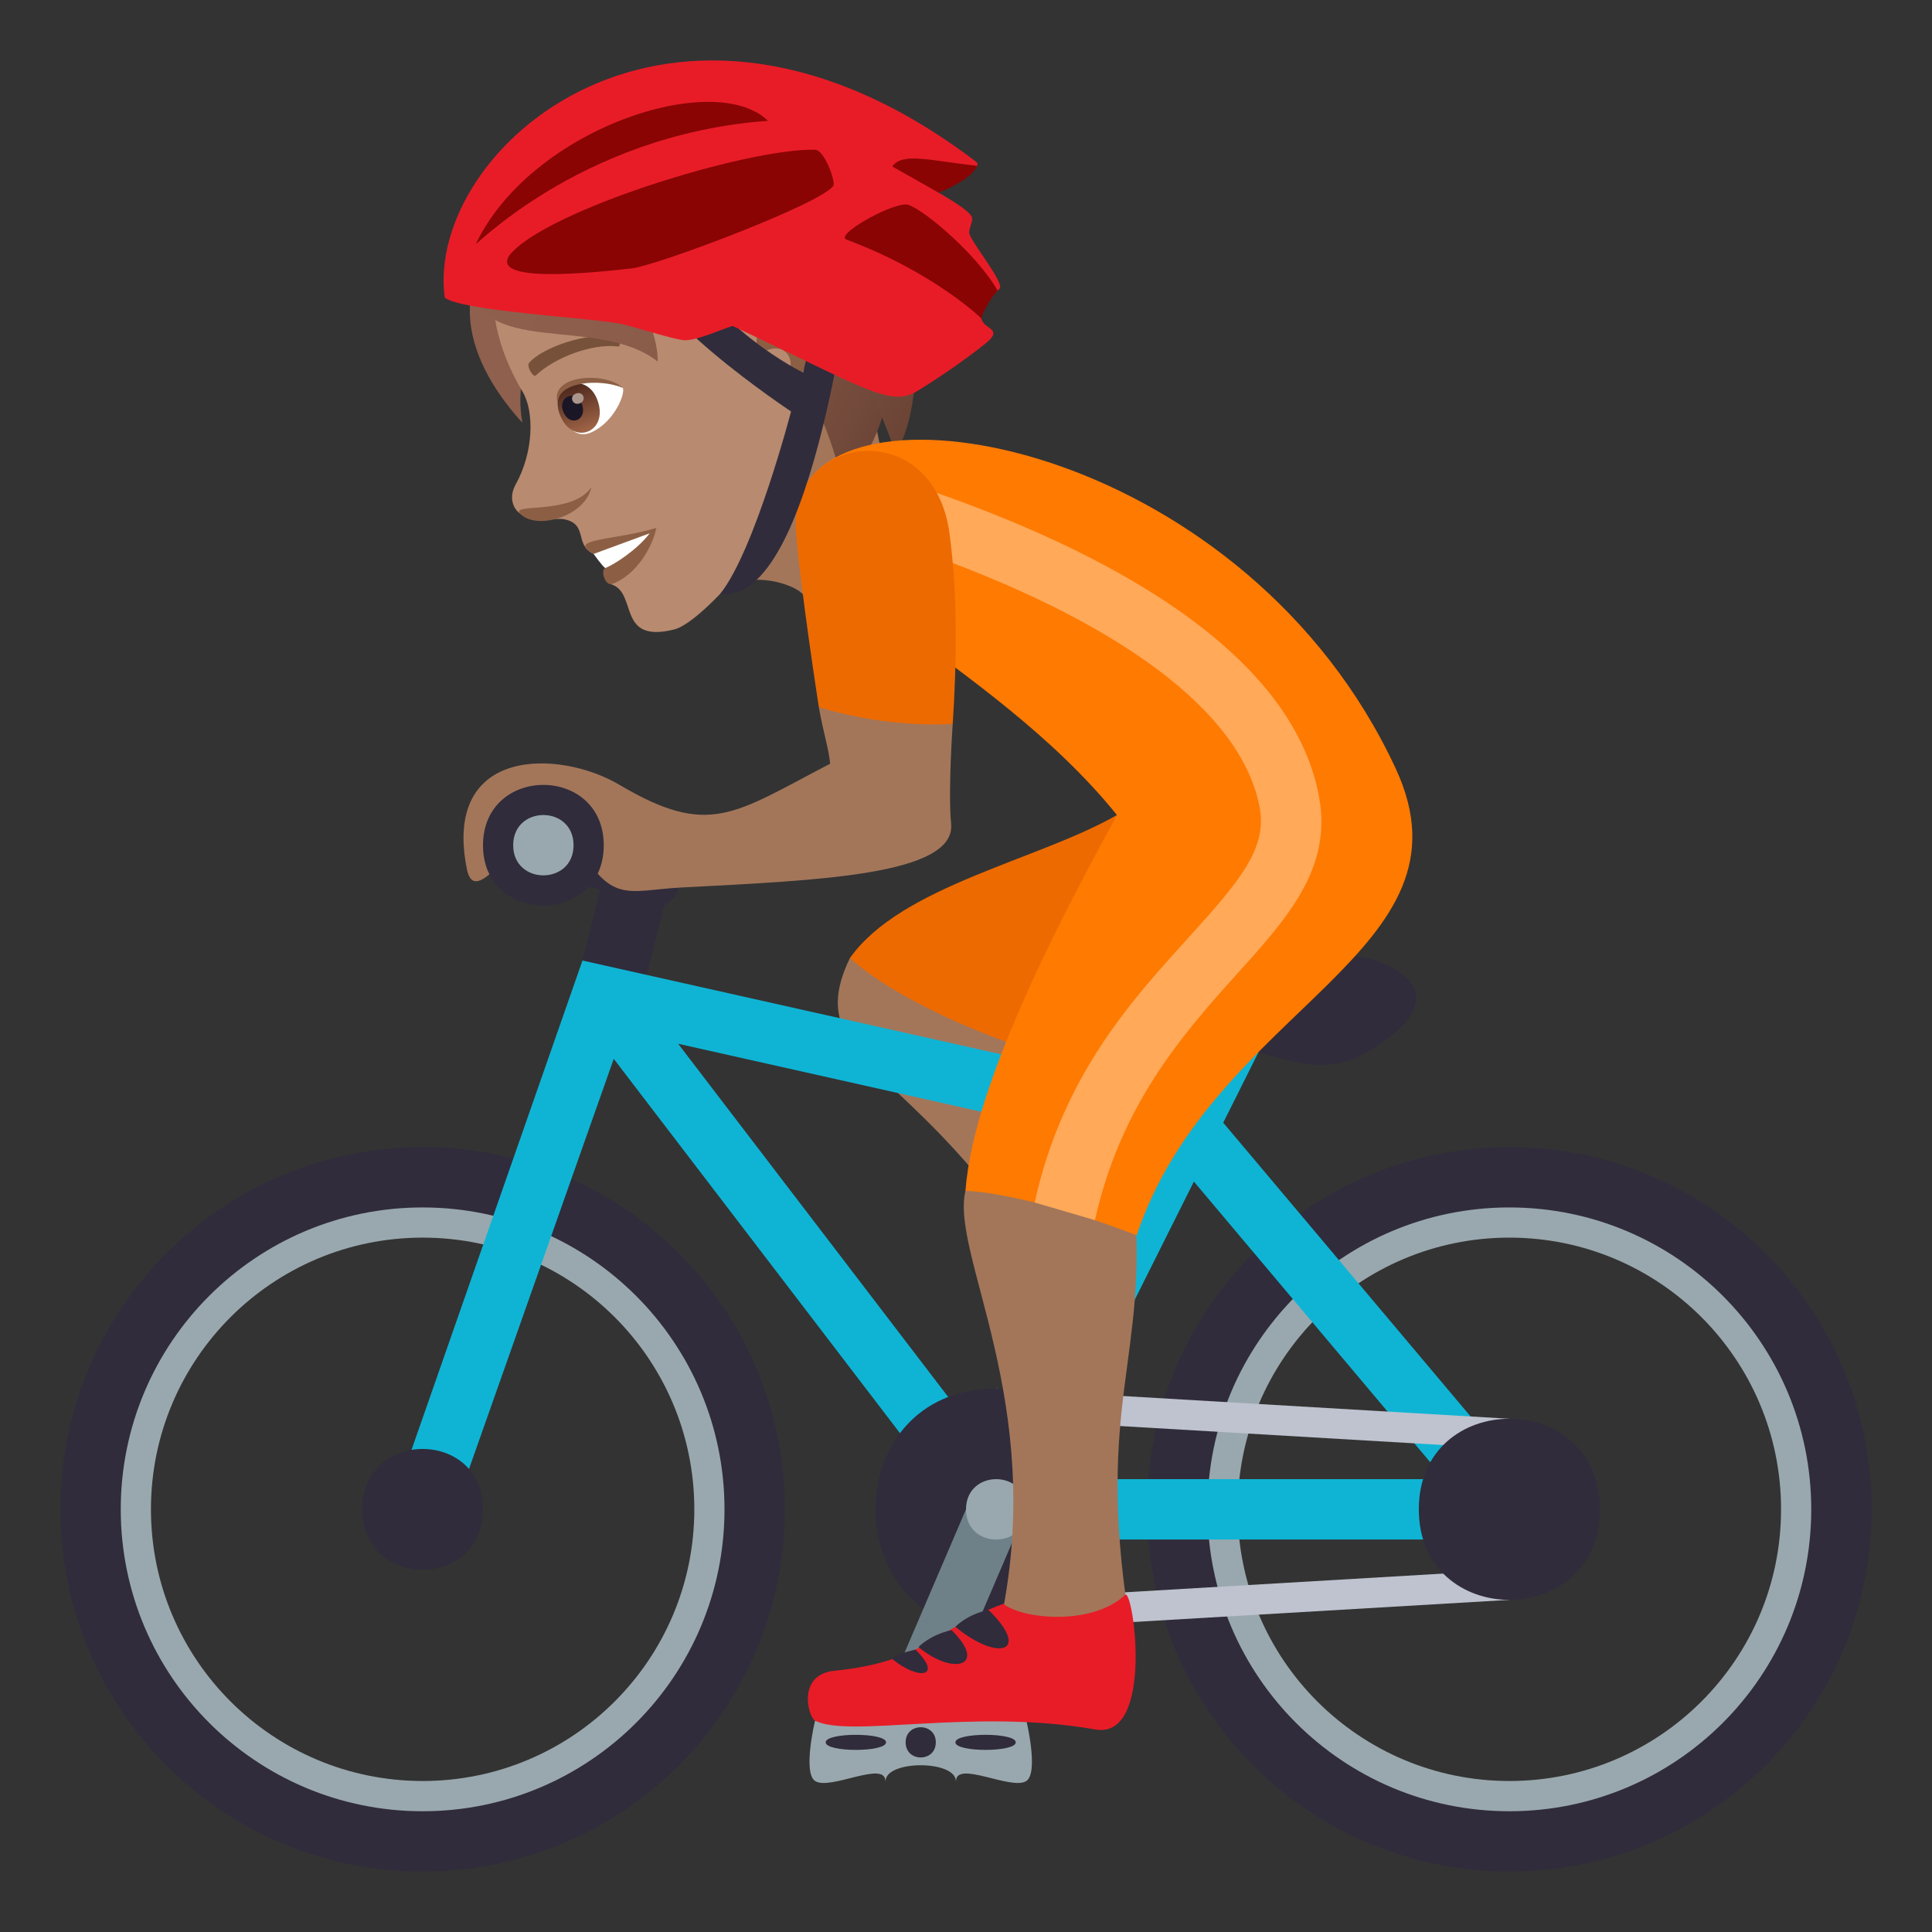 <?xml version="1.0" encoding="utf-8"?>
<!-- Generator: Adobe Illustrator 15.0.0, SVG Export Plug-In . SVG Version: 6.00 Build 0)  -->
<!DOCTYPE svg PUBLIC "-//W3C//DTD SVG 1.1//EN" "http://www.w3.org/Graphics/SVG/1.1/DTD/svg11.dtd">
<svg version="1.1" id="Layer_1" xmlns:x="http://ns.adobe.com/Extensibility/1.0/" xmlns:i="http://ns.adobe.com/AdobeIllustrator/10.0/" xmlns:graph="http://ns.adobe.com/Graphs/1.0/"
	 xmlns="http://www.w3.org/2000/svg" xmlns:xlink="http://www.w3.org/1999/xlink" xmlns:a="http://ns.adobe.com/AdobeSVGViewerExtensions/3.0/"
	 x="0px" y="0px" width="64px" height="64px" viewBox="0 0 64 64" enable-background="new 0 0 64 64" xml:space="preserve">
<rect x="0" y="0" width="64" height="64" fill="#333333" stroke="none"/>
<path fill="#A3765A" d="M23.629,19.762c0.986-1.002,2.775-0.424,3.014-0.014c0.787,1.34,4.504-1.922,3.299-3.352
	c-1.049-1.244-0.971-3.215-0.971-3.215C28.008,13.016,23.229,8.938,23.629,19.762z"/>
<path fill="#8F604D" d="M17.305,14.004c-0.533-2.916,2.326-4.779,0.33-7.006C14.592,8.993,15.268,11.778,17.305,14.004z"/>
<path fill="#B88A6F" d="M19.422,5.17c-3.414,1.9-3.803,4.975-2.107,7.813c0.383,0.643,0.369,1.984-0.232,3.063
	c-0.219,0.393-0.117,0.768,0.129,0.955c0.48,0.369,1.154,0.127,1.5,0.205c0.775,0.172,0.307,0.844,0.953,1.145
	c0.291,0.135,0.803-0.375,0.568,1.002c0.914,0.266,0.17,1.979,2.104,1.498c1.016-0.254,3.814-3.643,4.059-4.957
	c0.285-1.531,0.002-2.678,0.002-2.678c2.492-1.816,2.592-4.604,1.066-6.926C25.33,3.036,21.637,3.94,19.422,5.17z"/>
<path fill="#8C5F44" d="M19.664,18.35c0.414,0.084,0.385,0.467,0.385,0.467c-0.164,0.061-0.008,0.613,0.234,0.525
	c0.85-0.311,1.363-1.322,1.459-1.855C20.389,17.905,18.711,17.836,19.664,18.35z"/>
<path fill="#FFFFFF" d="M19.664,18.35c0,0,0.297,0.416,0.385,0.467c0.266-0.096,1.064-0.605,1.471-1.15L19.664,18.35z"/>
<path fill="#8C5F44" d="M17.221,17c0.494,0.58,2.152,0.139,2.371-0.861C18.967,17.059,16.934,16.667,17.221,17z"/>
<path id="Path_1644_" fill="#78513A" d="M20.381,11.159c-0.934-0.166-2.418,0.352-2.854,0.861c-0.098,0.104,0.135,0.496,0.219,0.42
	c0.646-0.609,1.879-1.068,2.729-0.963C20.588,11.491,20.52,11.176,20.381,11.159z"/>
<linearGradient id="SVGID_1_" gradientUnits="userSpaceOnUse" x1="35.235" y1="340.885" x2="25.58" y2="330.482" gradientTransform="matrix(0.94 -0.342 0.342 0.94 -119.49 -295.33)">
	<stop  offset="0" style="stop-color:#6B4435"/>
	<stop  offset="0.067" style="stop-color:#704839"/>
	<stop  offset="0.341" style="stop-color:#825644"/>
	<stop  offset="0.638" style="stop-color:#8C5D4B"/>
	<stop  offset="1" style="stop-color:#8F604D"/>
	<a:midPointStop  offset="0" style="stop-color:#6B4435"/>
	<a:midPointStop  offset="0.255" style="stop-color:#6B4435"/>
	<a:midPointStop  offset="1" style="stop-color:#8F604D"/>
</linearGradient>
<path fill="url(#SVGID_1_)" d="M21.111,7.5c3.965,1.785,6.1,5.41,6.781,8.463C31.367,13.018,29.162,3.475,21.111,7.5z"/>
<linearGradient id="SVGID_2_" gradientUnits="userSpaceOnUse" x1="36.216" y1="340.5" x2="25.725" y2="329.196" gradientTransform="matrix(0.94 -0.342 0.342 0.94 -119.49 -295.33)">
	<stop  offset="0" style="stop-color:#6B4435"/>
	<stop  offset="0.067" style="stop-color:#704839"/>
	<stop  offset="0.341" style="stop-color:#825644"/>
	<stop  offset="0.638" style="stop-color:#8C5D4B"/>
	<stop  offset="1" style="stop-color:#8F604D"/>
	<a:midPointStop  offset="0" style="stop-color:#6B4435"/>
	<a:midPointStop  offset="0.255" style="stop-color:#6B4435"/>
	<a:midPointStop  offset="1" style="stop-color:#8F604D"/>
</linearGradient>
<path fill="url(#SVGID_2_)" d="M29.682,15.02c1.387-2.525,0.473-7.582-2.266-10.102c-2.02-1.859-4.266-2.354-7.648-1.113
	c-2.742,1.004-4.449,3.402-4.252,5.377c0.275,2.75,4.221,1.203,6.271,2.793c0,0,0.088-1.58-1.598-3.127
	C26.797,13.731,26.705,6.959,29.682,15.02z"/>
<path fill="#B88A6F" d="M25.18,9.833c-1.25,0.773-0.561,3.982,0.695,4.279c0.176,0.039,0.947-0.146,1.066-1.039
	c0.066-0.494,0.689-1.199,0.502-2.051C27.203,9.93,26.424,9.065,25.18,9.833z"/>
<path id="Path_1643_" fill="#8C5F44" d="M25.457,10.372c-0.301,0.244-0.48,0.76-0.357,1.4c1.098-0.775,1.543,0.617,0.518,1.172
	c0.082,0.121,0.174,0.242,0.279,0.363c0.23-0.709,0.846-0.789,0.945-1.719C26.932,10.749,26.205,9.774,25.457,10.372z"/>
<path fill="#FFFFFF" d="M20.631,12.848c0.09,0.189-0.271,1.119-1.035,1.471c-0.434,0.201-0.721-0.088-0.957-0.424
	C18,12.444,19.943,12.334,20.631,12.848z"/>
<linearGradient id="Path_1_" gradientUnits="userSpaceOnUse" x1="24.679" y1="338.481" x2="24.679" y2="336.815" gradientTransform="matrix(0.94 -0.342 0.342 0.94 -119.49 -295.33)">
	<stop  offset="0" style="stop-color:#A6694A"/>
	<stop  offset="1" style="stop-color:#4F2A1E"/>
	<a:midPointStop  offset="0" style="stop-color:#A6694A"/>
	<a:midPointStop  offset="0.5" style="stop-color:#A6694A"/>
	<a:midPointStop  offset="1" style="stop-color:#4F2A1E"/>
</linearGradient>
<path id="Path_1642_" fill="url(#Path_1_)" d="M18.539,13.717c0.393,1.082,1.648,0.625,1.254-0.457
	C19.428,12.254,18.172,12.711,18.539,13.717z"/>
<path id="Path_1641_" fill="#1A1626" d="M18.652,13.62c0.197,0.543,0.822,0.314,0.625-0.227
	C19.094,12.889,18.469,13.116,18.652,13.62z"/>
<path id="Path_1640_" fill="#AB968C" d="M18.959,13.26c0.082,0.227,0.447,0.094,0.365-0.131
	C19.246,12.917,18.883,13.049,18.959,13.26z"/>
<path fill="#8C5F44" d="M20.631,12.848c-0.582-0.553-2.443-0.434-2.156,0.496C18.488,12.645,19.857,12.528,20.631,12.848z"/>
<path fill="#99A8AE" d="M50,38.998c-6.076,0-11,4.924-11,11s4.924,11,11,11c6.074,0,11-4.924,11-11S56.074,38.998,50,38.998z
	 M50,58.998c-4.971,0-9-4.029-9-9s4.029-9,9-9s9,4.029,9,9S54.971,58.998,50,58.998z"/>
<path fill="#99A8AE" d="M14,38.998c-6.076,0-11,4.924-11,11s4.924,11,11,11c6.074,0,11-4.924,11-11S20.074,38.998,14,38.998z
	 M14,58.998c-4.971,0-9-4.029-9-9s4.029-9,9-9c4.973,0,9,4.029,9,9S18.973,58.998,14,58.998z"/>
<path fill="#302C3B" d="M14,37.998c-6.627,0-12,5.373-12,12c0,6.629,5.373,12,12,12s12-5.371,12-12
	C26,43.373,20.627,37.998,14,37.998z M14,60C8.479,60,4,55.521,4,49.998c0-5.521,4.479-10,10-10c5.523,0,10,4.479,10,10
	C24,55.523,19.523,60,14,60z"/>
<path fill="#302C3B" d="M50,37.998c-6.627,0-12,5.373-12,12c0,6.629,5.373,12,12,12s12-5.371,12-12
	C62,43.373,56.627,37.998,50,37.998z M50,60c-5.521,0-10-4.479-10-10.002c0-5.521,4.479-10,10-10c5.523,0,10,4.479,10,10
	C60,55.523,55.523,60,50,60z"/>
<path fill="#A3765A" d="M28.156,31.734c-1.715,3.545,2.363,3.545,6.377,10.271l1.934-2.93c-2.637-2.76-1.303-3.396-3.064-6.717
	L28.156,31.734z"/>
<path fill="#ED6A00" d="M39.654,32.42L37,26.999c-2.615,1.5-7.146,2.342-8.844,4.736c0,0,1.582,1.613,6.217,3.141
	C36.322,34.1,39.654,32.42,39.654,32.42z"/>
<path fill="#302C3B" d="M21,27.999c-0.717-0.336-3-1-3-1v2l1.883,0.471L19,32.998l2,1l1-4C22,29.998,23.566,29.202,21,27.999z"/>
<path fill="#0FB4D4" d="M50.66,49.232L40.521,37.191l1.373-2.744c0.246-0.494-1.543-1.389-1.789-0.896l-1.316,2.635l-19.494-4.367
	l-6.236,17.85c-0.396,1.121,1.523,1.684,1.887,0.666l5.385-15.26l11.877,15.533c0.008,0.012,0.023,0.016,0.031,0.023
	c0.086,0.105,0.617,0.367,0.764,0.367h17c0.006,0,0.014,0,0.02,0C50.572,50.998,50.881,49.414,50.66,49.232z M37.867,38.029
	L32.82,48.121L22.465,34.576L37.867,38.029z M34.617,48.998l4.932-9.857l8.301,9.857H34.617z"/>
<path fill="#302C3B" d="M16,49.998c0,2.668-4,2.668-4,0C12,47.332,16,47.332,16,49.998z"/>
<polygon fill="#BEC3CF" points="50,47.998 32.998,46.998 32.998,45.998 50,46.998 "/>
<polygon fill="#BEC3CF" points="50,52.998 33,53.998 33,52.998 50,51.998 "/>
<path fill="#302C3B" d="M53,49.998c0,4-6,4-6,0S53,45.998,53,49.998z"/>
<path fill="#302C3B" d="M32.998,53.998c-5.33,0-5.33-8,0-8C38.334,45.998,38.334,53.998,32.998,53.998z"/>
<polygon fill="#6E8189" points="31,56.998 29,56.998 32,49.998 34,49.998 "/>
<path fill="#99A8AE" d="M34,50.002c0,1.33-2,1.33-2,0C32,48.664,34,48.664,34,50.002z"/>
<path fill="#302C3B" d="M45,34.998c-2,1-4-1-8-1c0,0,0-2,2-2c4.123,0,5.434-0.783,7,0C48,32.998,46.264,34.367,45,34.998z"/>
<path fill="#A3765A" d="M31.984,39.443c-0.514,2.102,2.672,6.994,1.186,14.158h4.221c-1.107-7.164,0.672-8.639,0.172-13.967
	C37.563,39.635,32.611,36.891,31.984,39.443z"/>
<path fill="#FF7A00" d="M46.236,25.461c-4.908-10.568-18.127-13.109-19.691-9.086C25.492,19.088,32.762,21.745,37,26.999
	c-1.633,3-4.764,8.822-5.016,12.445c0,0,1.963,0.043,5.67,1.477C40.188,33.361,49.064,31.555,46.236,25.461z"/>
<path fill="#FFA959" d="M36.273,40.42l-1.998-0.586c0.945-4.285,3.307-6.797,5.156-8.842c1.629-1.798,2.537-2.88,2.303-4.207
	c-0.564-3.188-4.67-6.254-11.561-8.637l0.654-1.891c5.381,1.861,11.982,5.137,12.875,10.178c0.418,2.355-1.068,3.998-2.787,5.898
	C39.137,34.301,37.104,36.656,36.273,40.42z"/>
<path fill="#A3765A" d="M27.125,23.424c0.156,0.887,0.322,1.34,0.375,1.875c-3.188,1.656-3.996,2.465-6.98,0.699
	c-2-1.182-5.875-1.273-5.053,2.797c0.355,1.748,2.561-2.938,3.402-1.313c1.332,2.562,1.801,2.018,3.693,1.918
	c4.49-0.236,9.119-0.4,8.945-2.123c-0.105-1.043,0.053-3.301,0.053-3.301L27.125,23.424z"/>
<path fill="#ED6A00" d="M31.453,17.665c-0.531-3.928-5.32-3.313-5.084-0.086c0.135,1.857,0.756,5.846,0.756,5.846
	c2.416,0.74,4.436,0.553,4.436,0.553C31.697,21.868,31.723,19.649,31.453,17.665z"/>
<path fill="#302C3B" d="M20,28.004c0,2.658-4,2.658-4,0C16,25.333,20,25.333,20,28.004z"/>
<path fill="#99A8AE" d="M19,28c0,1.33-2,1.33-2,0C17,26.665,19,26.665,19,28z"/>
<path fill="#99A8AE" d="M27,56.998c0,0-0.416,1.725,0.002,2c0.488,0.324,2.32-0.697,2.33,0.004h0.004
	c0.01-0.701,2.318-0.701,2.328,0h0.004c0.01-0.701,1.842,0.32,2.33-0.004c0.418-0.275,0.002-2,0.002-2H27z"/>
<path fill="#302C3B" d="M31,57.717c0,0.668-1,0.668-1,0C30,57.051,31,57.051,31,57.717z"/>
<path fill="#302C3B" d="M29.352,57.717c0,0.334-2,0.334-2,0C27.352,57.385,29.352,57.385,29.352,57.717z"/>
<path fill="#302C3B" d="M33.648,57.717c0,0.334-2,0.334-2,0C31.648,57.385,33.648,57.385,33.648,57.717z"/>
<path fill="#302C3B" d="M28.285,8.354c0,0-1.152-0.264-1.119,0.016c0.133,1.164-0.561,3.971-0.561,3.971s-3.102-1.477-4.484-4.502
	c-0.117-0.258-0.891,0.381-0.92,0.662c-0.17,1.707,5.004,5.129,5.004,5.129s-1.197,4.592-2.34,6.033
	C26.994,20.112,28.285,8.354,28.285,8.354z"/>
<path fill="#E81C27" d="M37.285,52.82c-1.072,1.035-3.385,0.832-4.049,0.309c-2.236,0.82-2.586,1.918-5.596,2.217
	c-1.25,0.125-0.867,1.535-0.641,1.652c1.15,0.592,5.225-0.424,9.287,0.293C38.207,57.629,37.572,52.791,37.285,52.82z"/>
<path fill="#302C3B" d="M32.742,53.328c-0.742,0.17-1.094,0.563-1.094,0.563C33.063,55.059,34.184,54.736,32.742,53.328z"/>
<path fill="#302C3B" d="M31.52,53.998c-0.742,0.172-1.094,0.563-1.094,0.563C31.596,55.529,32.734,55.186,31.52,53.998z"/>
<path fill="#302C3B" d="M30.324,54.645c-0.742,0.17-0.764,0.314-0.764,0.314C30.428,55.676,31.258,55.557,30.324,54.645z"/>
<path fill-rule="evenodd" clip-rule="evenodd" fill="#E81C27" d="M30.846,6.233c0.227,0.152,1.32,0.725,1.357,0.99
	c0.018,0.129-0.102,0.334-0.098,0.486c0.01,0.246,1.193,1.67,1.006,1.854c-1.57,1.539,0.494,1.057-0.477,1.826
	c-0.736,0.584-1.555,1.141-2.256,1.57c-0.887,0.543-1.787-0.129-6.088-2.152c-0.084-0.041-1.162,0.49-1.629,0.463
	c-0.33-0.02-1.771-0.48-2.113-0.547c-1.004-0.195-5.283-0.424-5.816-0.865c-0.658-4.9,7.475-12.197,17.594-4.506
	C32.727,5.657,30.846,6.233,30.846,6.233z"/>
<path fill-rule="evenodd" clip-rule="evenodd" fill="#8A0404" d="M15.779,8.049c-0.281,0.398,3.303-3.588,9.664-4.047
	C23.664,2.278,17.611,4.264,15.779,8.049z"/>
<path fill-rule="evenodd" clip-rule="evenodd" fill="#8A0404" d="M31.096,6.383c0,0,1.082-0.416,1.275-0.891
	c-1.516-0.16-2.479-0.463-2.813,0.023L31.096,6.383z"/>
<path fill-rule="evenodd" clip-rule="evenodd" fill="#8A0404" d="M28.041,7.938c2.904,1.082,4.469,2.611,4.469,2.611
	s0.092-0.416,0.537-0.922c-0.734-1.289-2.645-2.842-3.023-2.854C29.461,6.754,27.639,7.79,28.041,7.938z"/>
<path fill-rule="evenodd" clip-rule="evenodd" fill="#8A0404" d="M16.865,8.469c-0.488,0.766,1.717,0.693,4.072,0.42
	c0.848-0.1,6.303-2.154,6.67-2.738c0.078-0.125-0.291-1.184-0.604-1.191C24.742,4.907,18.016,6.989,16.865,8.469z"/>
</svg>
